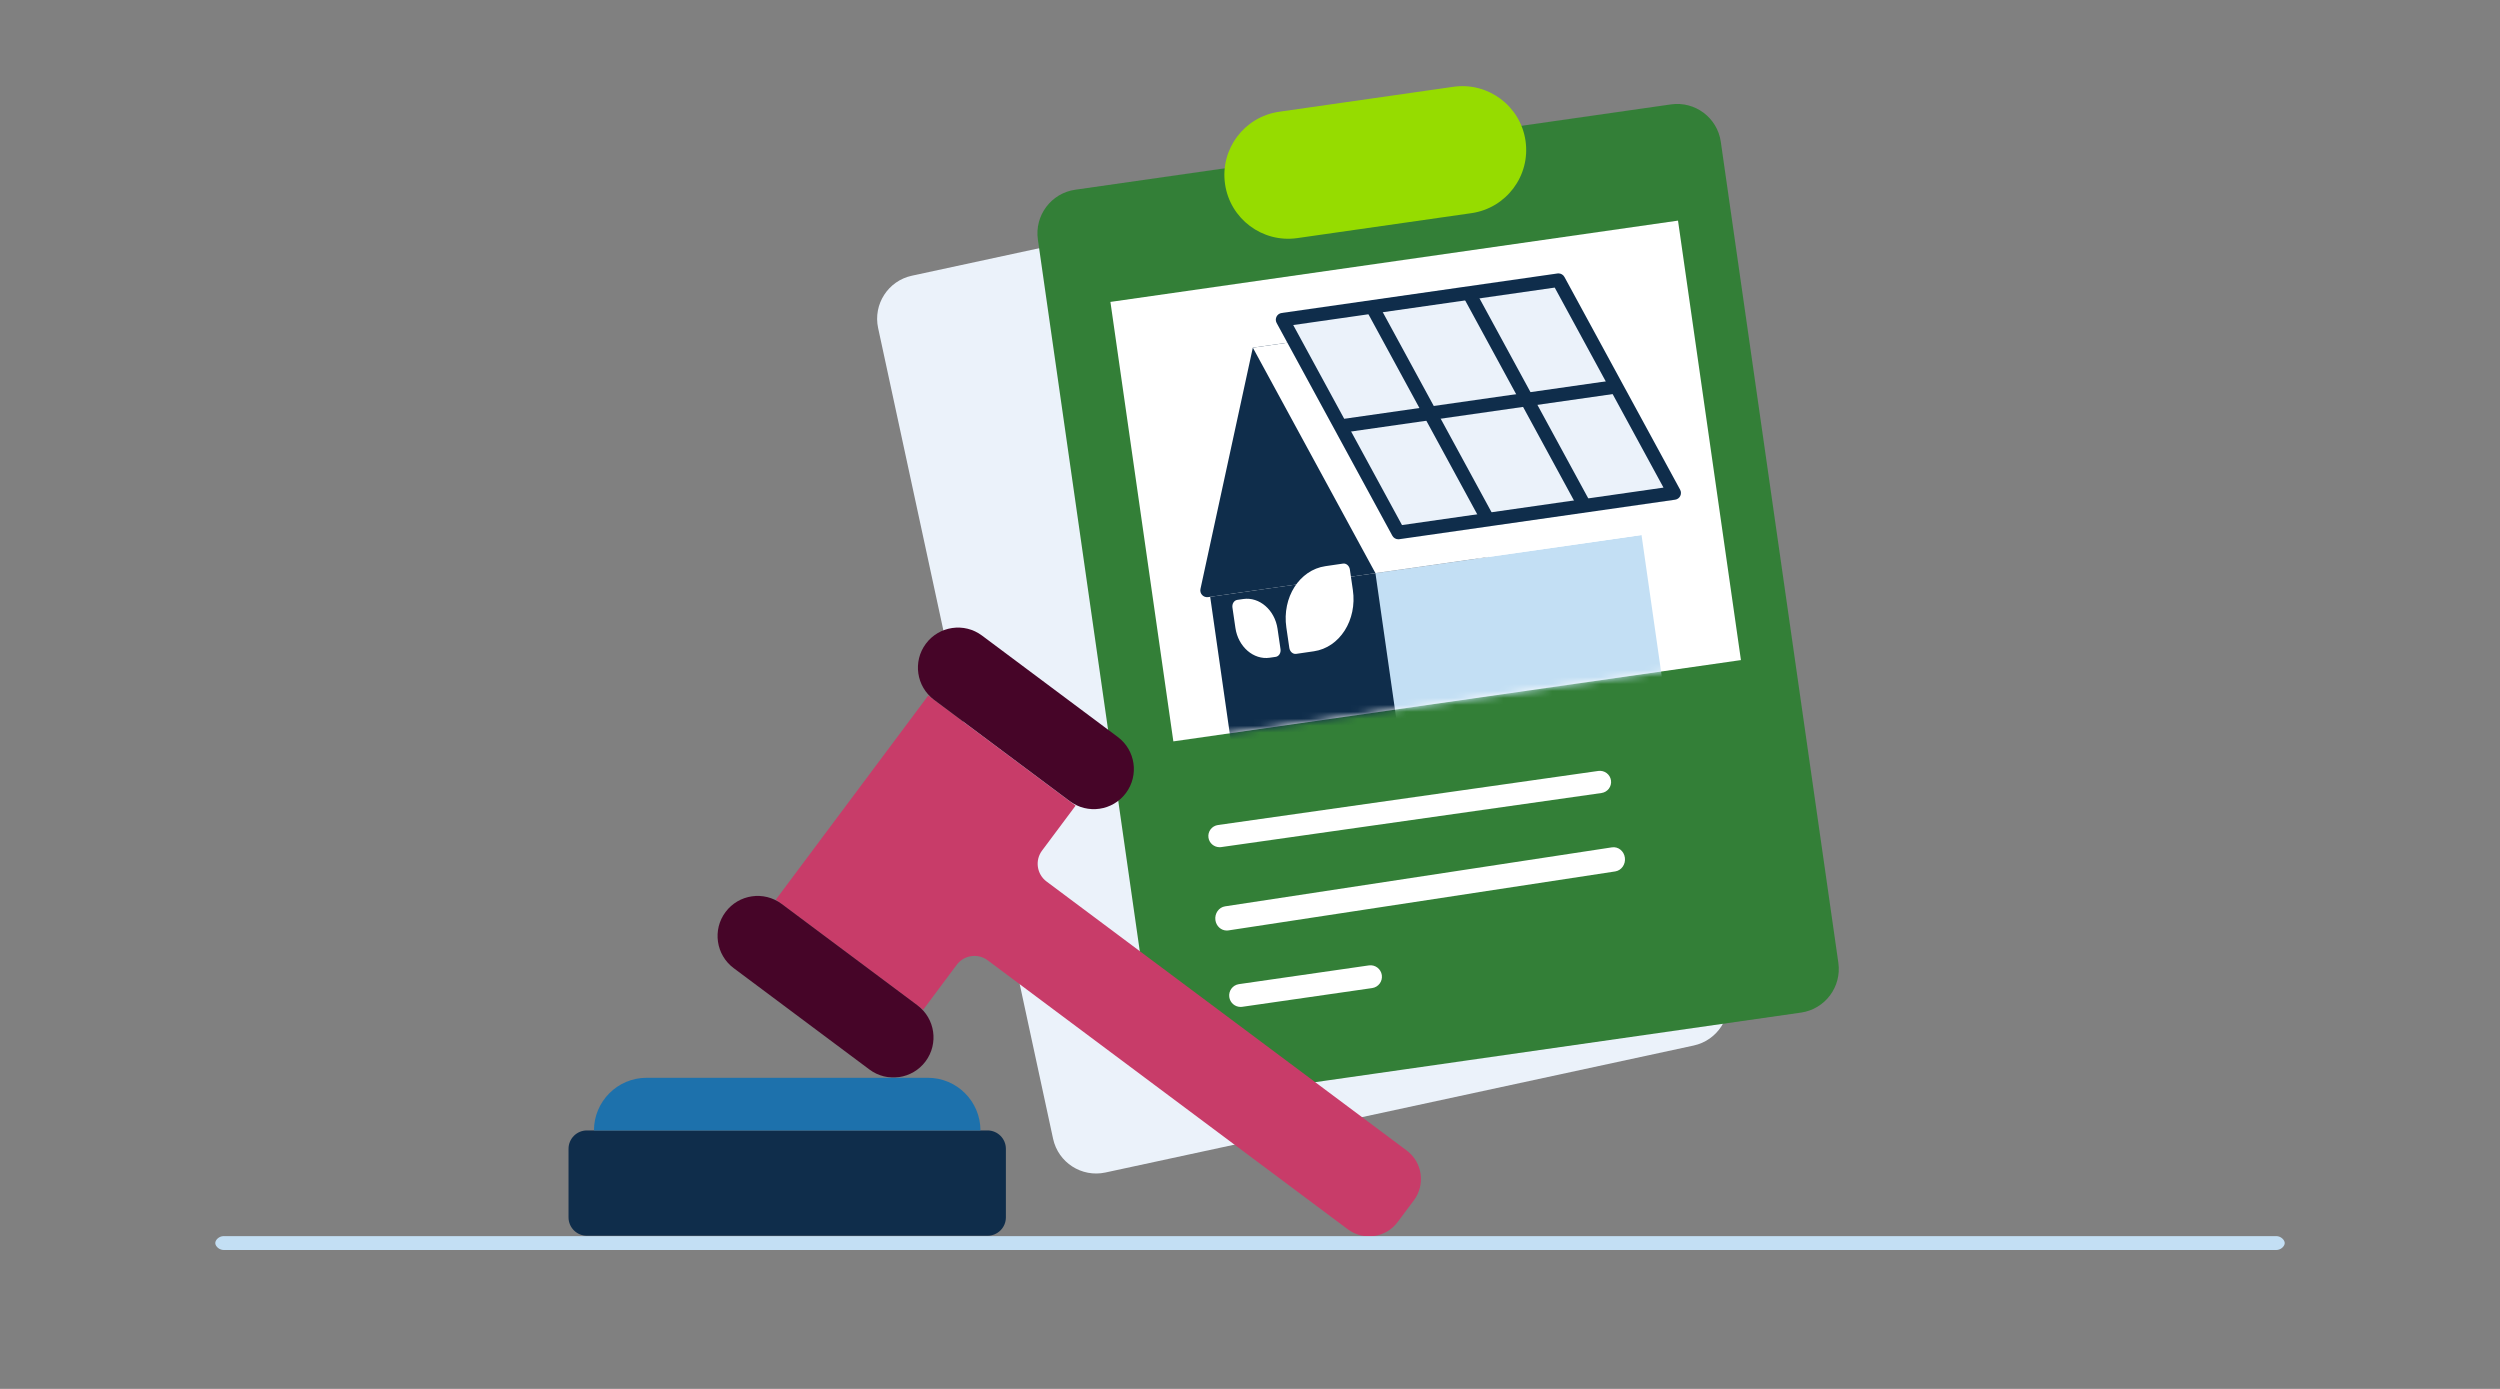 <svg width="360" height="200" viewBox="0 0 360 200" fill="none" xmlns="http://www.w3.org/2000/svg">
<rect x="0" y="0" width="360" height="200" fill="#808080" stroke="none"/>
<path d="M216.017 21.415L131.312 39.701C127.887 40.44 125.711 43.815 126.45 47.24L151.644 163.979C152.383 167.404 155.758 169.581 159.182 168.841L243.887 150.556C247.312 149.817 249.489 146.441 248.749 143.017L223.555 26.278C222.816 22.853 219.441 20.676 216.017 21.415Z" fill="#EBF2FA"/>
<path d="M240.615 15.034L154.835 27.32C151.367 27.817 148.958 31.031 149.455 34.499L166.383 152.72C166.88 156.188 170.094 158.597 173.562 158.1L259.342 145.814C262.81 145.317 265.219 142.103 264.722 138.635L247.794 20.414C247.297 16.946 244.083 14.537 240.615 15.034Z" fill="#337F37"/>
<path d="M209.277 12.5L184.2 16.092C179.175 16.812 175.685 21.468 176.404 26.492C177.124 31.517 181.78 35.006 186.805 34.287L211.882 30.695C216.907 29.975 220.397 25.319 219.678 20.294C218.958 15.27 214.302 11.78 209.277 12.5Z" fill="#96DC00"/>
<path d="M241.633 31.769L159.901 43.475L168.963 106.759L250.695 95.053L241.633 31.769Z" fill="white"/>
<path d="M175.616 121.996C174.823 121.996 174.134 121.418 174.017 120.62C173.889 119.742 174.504 118.93 175.388 118.803L230.153 111.016C231.038 110.892 231.855 111.499 231.983 112.378C232.111 113.257 231.496 114.068 230.612 114.195L175.847 121.982C175.769 121.993 175.69 122 175.616 122V121.996Z" fill="white"/>
<path d="M176.644 133.996C175.838 133.996 175.136 133.365 175.017 132.495C174.887 131.537 175.512 130.651 176.412 130.513L232.121 122.018C233.021 121.88 233.853 122.546 233.983 123.504C234.113 124.462 233.488 125.348 232.588 125.486L176.879 133.981C176.799 133.992 176.72 134 176.644 134V133.996Z" fill="white"/>
<path d="M178.636 144.996C177.834 144.996 177.136 144.402 177.017 143.583C176.888 142.68 177.51 141.847 178.406 141.716L197.13 139.016C198.022 138.89 198.853 139.513 198.983 140.415C199.112 141.318 198.49 142.151 197.594 142.282L178.87 144.982C178.791 144.993 178.712 145 178.636 145V144.996Z" fill="white"/>
<path d="M111.718 129.548L132.94 145.4L137.771 138.93C138.822 137.523 140.82 137.231 142.228 138.286L194.086 177.02C196.354 178.712 199.565 178.247 201.257 175.979L203.601 172.843C205.293 170.575 204.828 167.363 202.56 165.671L150.702 126.937C149.295 125.886 149.003 123.888 150.058 122.48L154.889 116.01L133.667 100.157L111.718 129.548Z" fill="#C83C69"/>
<path d="M112.554 130.16C110 128.253 106.384 128.777 104.477 131.331C102.57 133.885 103.095 137.502 105.648 139.409L125.202 154.012C127.756 155.92 131.372 155.395 133.279 152.841C135.186 150.287 134.662 146.671 132.108 144.763L112.554 130.16Z" fill="#460528"/>
<path d="M141.405 91.519C138.852 89.612 135.236 90.136 133.329 92.691C131.422 95.245 131.946 98.861 134.5 100.768L154.054 115.372C156.608 117.279 160.224 116.755 162.131 114.201C164.038 111.647 163.513 108.03 160.96 106.123L141.405 91.519Z" fill="#460528"/>
<path d="M142.201 162.783H84.514C83.053 162.783 81.868 163.968 81.868 165.43V175.302C81.868 176.763 83.053 177.948 84.514 177.948H142.201C143.662 177.948 144.847 176.763 144.847 175.302V165.43C144.847 163.968 143.662 162.783 142.201 162.783Z" fill="#0F2D4B"/>
<path d="M93.112 155.201H133.605C137.788 155.201 141.186 158.6 141.186 162.783H85.53C85.53 158.6 88.929 155.201 93.112 155.201Z" fill="#1D71AC"/>
<path d="M32.215 180H327.792C328.461 180 329.004 179.443 329 179C329 178.557 328.453 177.998 327.785 178H32.208C31.539 178 30.996 178.557 31 179C31 179.443 31.547 180.002 32.215 180Z" fill="#C3DFF4"/>
<mask id="mask0_6658_7224" style="mask-type:luminance" maskUnits="userSpaceOnUse" x="159" y="31" width="92" height="76">
<path d="M241.632 31.769L159.899 43.475L168.961 106.759L250.693 95.053L241.632 31.769Z" fill="white"/>
</mask>
<g mask="url(#mask0_6658_7224)">
<path d="M174.267 85.942L212.583 80.454L216.434 107.348L179.408 112.652C178.695 112.754 178.035 112.259 177.933 111.546L174.267 85.942Z" fill="#0F2D4B"/>
<path d="M173.965 85.986L214.357 80.2L222.191 44.081L180.406 50.065L172.867 84.809C172.723 85.475 173.289 86.08 173.962 85.983L173.965 85.986Z" fill="#0F2D4B"/>
<path d="M198.063 82.534L236.38 77.046L240.046 102.651C240.148 103.363 239.654 104.023 238.941 104.126L201.915 109.429L198.063 82.534Z" fill="#C3DFF4"/>
<path d="M238.456 76.747L198.064 82.533L180.409 50.065L222.194 44.081L239.179 75.314C239.503 75.912 239.132 76.654 238.459 76.751L238.456 76.747Z" fill="white"/>
<path d="M204.527 59.71L192.665 61.41C192.262 61.467 191.863 61.269 191.668 60.909L183.835 46.507C183.511 45.91 183.881 45.168 184.555 45.071L196.417 43.371C196.82 43.314 197.219 43.512 197.414 43.872L205.247 58.273C205.571 58.871 205.201 59.613 204.527 59.71Z" fill="#EBF2FA"/>
<path d="M219.848 57.514L205.92 59.508L197.089 43.278L211.017 41.279L219.848 57.514Z" fill="#EBF2FA"/>
<path d="M232.384 55.721L220.522 57.42C220.119 57.478 219.719 57.28 219.525 56.92L211.691 42.518C211.367 41.92 211.738 41.179 212.411 41.081L224.273 39.382C224.676 39.324 225.076 39.522 225.27 39.882L233.104 54.284C233.428 54.882 233.057 55.624 232.384 55.721Z" fill="#EBF2FA"/>
<path d="M241.211 71.955L229.349 73.655C228.946 73.712 228.547 73.514 228.352 73.154L220.522 58.752C220.198 58.155 220.569 57.413 221.242 57.316L233.104 55.616C233.507 55.559 233.907 55.757 234.101 56.117L241.931 70.519C242.255 71.116 241.885 71.858 241.211 71.955Z" fill="#EBF2FA"/>
<path d="M228.673 73.748L214.745 75.743L205.921 59.508L219.849 57.514L228.673 73.748Z" fill="#EBF2FA"/>
<path d="M213.355 75.944L201.493 77.644C201.09 77.701 200.69 77.503 200.496 77.143L192.666 62.742C192.342 62.144 192.713 61.402 193.386 61.305L205.248 59.606C205.651 59.548 206.051 59.746 206.245 60.106L214.075 74.508C214.399 75.106 214.028 75.847 213.355 75.944Z" fill="#EBF2FA"/>
<path d="M223.88 41.413L239.544 70.216L201.888 75.61L186.224 46.806L223.88 41.413ZM224.416 39.371C224.37 39.371 224.323 39.371 224.276 39.382L184.557 45.071C183.884 45.168 183.51 45.906 183.837 46.507L200.498 77.143C200.671 77.46 201.002 77.655 201.355 77.655C201.402 77.655 201.448 77.655 201.495 77.644L241.218 71.955C241.891 71.858 242.262 71.12 241.938 70.519L225.277 39.882C225.104 39.566 224.773 39.371 224.42 39.371H224.416Z" fill="#0F2D4B"/>
<path d="M232.186 54.779L193.12 60.368L193.397 62.303L232.463 56.715L232.186 54.779Z" fill="#0F2D4B"/>
<path d="M212.314 41.617L210.597 42.551L227.103 72.906L228.821 71.972L212.314 41.617Z" fill="#0F2D4B"/>
<path d="M198.648 44.091L196.931 45.025L213.257 75.048L214.974 74.114L198.648 44.091Z" fill="#0F2D4B"/>
</g>
<g clip-path="url(#clip0_6658_7224)">
<path d="M178.174 86.382L179.02 86.259C181.355 85.918 183.57 87.838 183.965 90.544L184.394 93.486C184.473 94.027 184.159 94.521 183.691 94.59L182.845 94.713C180.511 95.054 178.295 93.134 177.9 90.428L177.471 87.486C177.392 86.945 177.707 86.451 178.174 86.382Z" fill="white"/>
<path d="M190.856 81.528L193.394 81.157C193.861 81.089 194.304 81.473 194.383 82.014L194.812 84.956C195.444 89.284 192.924 93.242 189.189 93.787L186.652 94.157C186.184 94.226 185.742 93.842 185.663 93.3L185.234 90.359C184.602 86.03 187.121 82.073 190.856 81.528Z" fill="white"/>
</g>
<defs>
<clipPath id="clip0_6658_7224">
<rect width="17.525" height="11.89" fill="white" transform="translate(176.898 83.564) rotate(-8.303)"/>
</clipPath>
</defs>
</svg>
